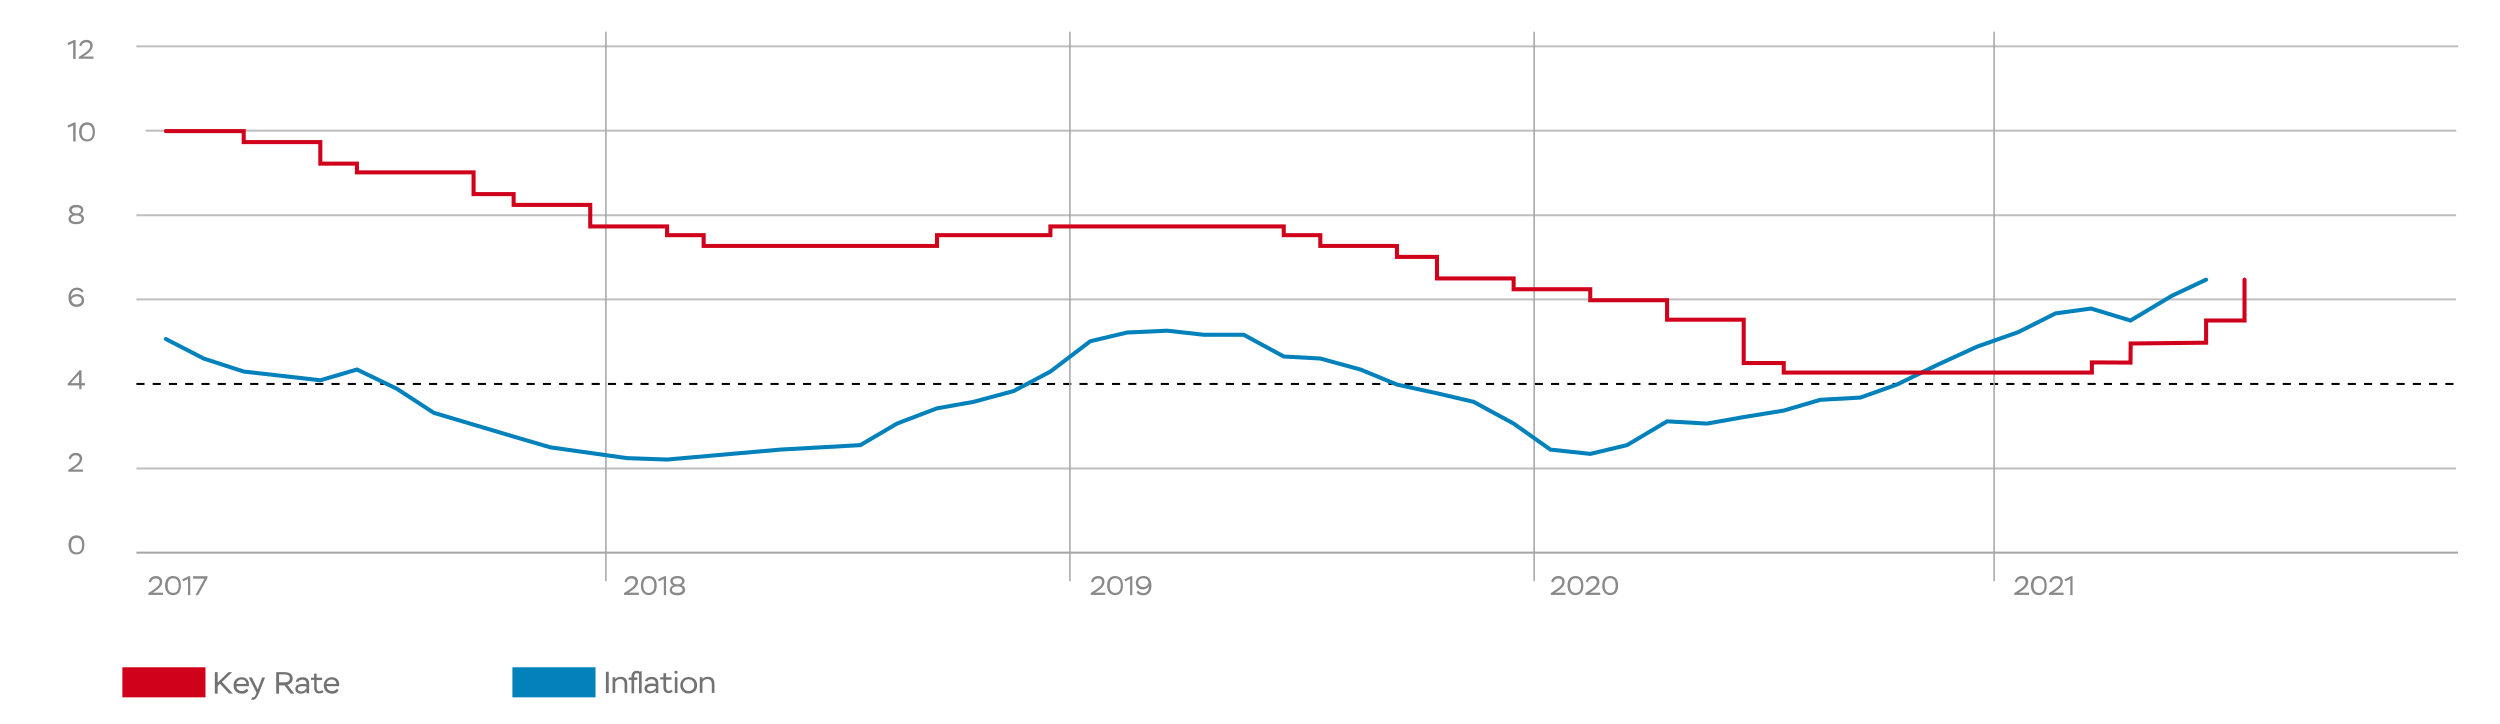 <?xml version="1.0" encoding="utf-8"?>
<!-- Generator: Adobe Illustrator 25.3.0, SVG Export Plug-In . SVG Version: 6.00 Build 0)  -->
<svg version="1.1" xmlns="http://www.w3.org/2000/svg" xmlns:xlink="http://www.w3.org/1999/xlink" x="0px" y="0px"
	 viewBox="0 0 1230 356" style="enable-background:new 0 0 1230 356;" xml:space="preserve">
<style type="text/css">
	.st0{fill:none;stroke:#BFBFBF;stroke-miterlimit:10;}
	.st1{fill:none;stroke:#000000;stroke-miterlimit:10;stroke-dasharray:4,4;}
	.st2{fill:none;stroke:#A5A5A5;stroke-miterlimit:10;}
	.st3{fill:none;stroke:#A5A5A5;stroke-width:0.75;stroke-miterlimit:10;}
	.st4{fill:#D0021B;}
	.st5{fill:#0281BB;}
	.st6{fill:#727272;}
	.st7{fill:#898989;}
	.st8{fill:none;stroke:#0281BB;stroke-width:2;stroke-linecap:round;stroke-miterlimit:10;}
	.st9{fill:none;stroke:#D0021B;stroke-width:2;stroke-linecap:round;stroke-miterlimit:10;}
</style>
<g id="Layer_3">
</g>
<g id="Layer_4">
</g>
<g id="Layer_1">
	<g>
		<path class="st0" d="M67.1,230.5h1141.3"/>
		<path class="st0" d="M67.1,147.3h1141.3"/>
		<path class="st0" d="M67.1,105.9h1141.3"/>
		<path class="st0" d="M71.6,64.3h1136.9"/>
		<path class="st0" d="M67.1,22.8h1142.3"/>
		<path class="st1" d="M67.1,188.9h1141.3"/>
		<path class="st2" d="M67.1,271.9h1142.2"/>
		<line class="st3" x1="298.1" y1="15.6" x2="298.1" y2="286"/>
		<line class="st3" x1="526.4" y1="15.6" x2="526.4" y2="286"/>
		<line class="st3" x1="754.8" y1="15.6" x2="754.8" y2="286"/>
		<line class="st3" x1="981.1" y1="15.6" x2="981.1" y2="286"/>
	</g>
	<path class="st4" d="M101.1,328.3H60.2v14.8h40.9V328.3z"/>
	<path class="st5" d="M293,328.3h-40.9v14.8H293V328.3z"/>
	<g>
		<path class="st6" d="M105.7,330.7h1.4v5.1l5.3-5.1h1.8l-5,4.8l5.3,5.7h-1.8l-4.5-4.8l-1.1,1.1v3.8h-1.4V330.7z"/>
		<path class="st6" d="M122.2,339.7c-0.7,1.1-1.8,1.6-3.1,1.6c-2.5,0-4.2-1.6-4.2-4c0-2.3,1.4-4.1,4-4.1c2.1,0,3.6,1.4,3.6,3.5
			c0,0.3,0,0.6-0.1,0.9h-6.1c0.1,1.6,1.3,2.4,2.8,2.4c0.9,0,1.8-0.5,2.3-1.2L122.2,339.7z M116.3,336.5h4.9c-0.1-1.4-1-2.2-2.4-2.2
			C117.4,334.3,116.5,335.3,116.3,336.5z"/>
		<path class="st6" d="M124.2,343c0.1,0,0.2,0.1,0.3,0.1c0.6,0,1-0.4,1.5-1.7l0.2-0.6l-3.8-7.5h1.5l2.9,5.9l2.2-5.9h1.4l-3,7.7
			c-1.1,2.6-1.9,3.3-3,3.3c-0.3,0-0.6-0.1-0.9-0.2L124.2,343z"/>
		<path class="st6" d="M135.9,341.2v-10.5h4c3.2,0,4.1,1.5,4.1,3.2c0,1.5-1.1,2.7-2.6,3l3.4,4.4h-1.7l-3.1-4.1h-2.7v4.1H135.9z
			 M137.3,331.9v3.8h2.7c1.6,0,2.6-0.8,2.6-2c0-1.1-0.7-1.9-2.7-1.9H137.3z"/>
		<path class="st6" d="M152.1,336.3v4.8h-1.3V340c-0.5,0.7-1.4,1.3-2.7,1.3c-1.7,0-2.8-0.9-2.8-2.4c0-1.7,1.6-2.4,3.6-2.4
			c0.7,0,1.5,0.1,1.9,0.2c0-1.6-0.7-2.3-2.1-2.3c-1,0-1.6,0.3-1.9,1h-1.3c0.3-1.4,1.6-2.2,3.4-2.2
			C151,333.2,152.1,334.3,152.1,336.3z M150.8,338.6v-0.8c-0.4-0.1-1-0.2-1.7-0.2c-1.6,0-2.6,0.3-2.6,1.3c0,0.8,0.7,1.3,1.8,1.3
			C149.7,340.1,150.6,339.2,150.8,338.6z"/>
		<path class="st6" d="M152.9,333.4h1.6v-2h1.3v2h2.7v1.2h-2.7v3.4c0,1.5,0.4,2.1,1.4,2.1c0.5,0,1-0.2,1.4-0.6l0.6,0.9
			c-0.5,0.5-1.2,0.8-2.2,0.8c-1.5,0-2.4-1-2.4-2.9v-3.8h-1.6V333.4z"/>
		<path class="st6" d="M166.6,339.7c-0.7,1.1-1.8,1.6-3.1,1.6c-2.5,0-4.2-1.6-4.2-4c0-2.3,1.4-4.1,4-4.1c2.1,0,3.6,1.4,3.6,3.5
			c0,0.3,0,0.6-0.1,0.9h-6.1c0.1,1.6,1.3,2.4,2.8,2.4c0.9,0,1.8-0.5,2.3-1.2L166.6,339.7z M160.6,336.5h4.9c-0.1-1.4-1-2.2-2.4-2.2
			C161.7,334.3,160.8,335.3,160.6,336.5z"/>
	</g>
	<g>
		<g>
			<path class="st6" d="M298.1,330.5h1.4V341h-1.4V330.5z"/>
			<path class="st6" d="M301.4,333.2h1.3v1c0.5-0.8,1.5-1.2,2.7-1.2c2,0,3.2,1,3.2,3.5v4.4h-1.3v-4.3c0-1.7-0.8-2.5-2.3-2.5
				c-1,0-1.9,0.6-2.3,1.6v5.2h-1.3V333.2z"/>
			<path class="st6" d="M314.5,331.7c-0.2-0.3-0.6-0.5-1.1-0.5c-0.8,0-1.4,0.4-1.4,1.8v0.3h1.6v1.2H312v6.6h-1.3v-6.6h-1.4v-1.2h1.4
				v-0.4c0-2.2,1.4-2.9,2.6-2.9c0.6,0,1.1,0.2,1.5,0.5l0.9-0.4v11h-1.3V331.7z"/>
			<path class="st6" d="M323.9,336.2v4.8h-1.3v-1.2c-0.5,0.7-1.4,1.3-2.7,1.3c-1.7,0-2.8-0.9-2.8-2.4c0-1.7,1.6-2.4,3.6-2.4
				c0.7,0,1.5,0.1,1.9,0.2c0-1.6-0.7-2.3-2.1-2.3c-1,0-1.6,0.3-1.9,1h-1.3c0.3-1.4,1.6-2.2,3.4-2.2
				C322.8,333.1,323.9,334.2,323.9,336.2z M322.7,338.5v-0.8c-0.4-0.1-1-0.2-1.7-0.2c-1.6,0-2.6,0.3-2.6,1.3c0,0.8,0.7,1.3,1.8,1.3
				C321.5,340,322.4,339.1,322.7,338.5z"/>
			<path class="st6" d="M324.8,333.2h1.6v-2h1.3v2h2.7v1.2h-2.7v3.4c0,1.5,0.4,2.1,1.3,2.1c0.5,0,1-0.2,1.4-0.6l0.6,0.9
				c-0.5,0.5-1.2,0.8-2.2,0.8c-1.5,0-2.4-1-2.4-2.9v-3.8h-1.6V333.2z"/>
			<path class="st6" d="M332.6,330c0.4,0,0.8,0.3,0.8,0.7c0,0.5-0.4,0.8-0.8,0.8c-0.5,0-0.8-0.3-0.8-0.8
				C331.8,330.3,332.2,330,332.6,330z M332,333.2h1.3v7.8H332V333.2z"/>
			<path class="st6" d="M338.8,333.1c2.5,0,4.2,1.7,4.2,4.1c0,2.4-1.7,4-4.2,4c-2.4,0-4.1-1.7-4.1-4
				C334.7,334.8,336.4,333.1,338.8,333.1z M338.8,340c1.7,0,2.8-1.2,2.8-2.9c0-1.7-1.2-2.9-2.8-2.9c-1.6,0-2.8,1.1-2.8,2.9
				C336.1,338.8,337.2,340,338.8,340z"/>
			<path class="st6" d="M344.3,333.2h1.3v1c0.5-0.8,1.5-1.2,2.7-1.2c2,0,3.2,1,3.2,3.5v4.4h-1.3v-4.3c0-1.7-0.8-2.5-2.3-2.5
				c-1,0-1.9,0.6-2.3,1.6v5.2h-1.3V333.2z"/>
		</g>
	</g>
	<polyline class="st8" points="81.6,166.8 100.2,176.4 119.9,182.8 157.6,187.1 175.6,181.8 195.3,191.3 213.4,203.1 252.7,214.8 
		270.8,220.1 308.5,225.4 328.2,226.1 383.9,221.2 423.3,219 441.3,208.4 461,200.9 479,197.7 498.7,192.4 516.8,182.8 536.4,167.9 
		554.5,163.6 574.2,162.7 592.2,164.7 611.9,164.7 631.6,175.4 649.6,176.4 669.3,181.8 687.3,189.2 707,193.5 725,197.7 
		744.7,208.4 762.8,221.2 782.4,223.3 800.5,219 820.2,207.3 839.8,208.4 857.9,205.2 877.6,202 895.6,196.7 915.3,195.6 
		933.3,189.2 953,179.6 972.6,170.6 993,163.4 1011.3,154.2 1028.8,151.8 1048.2,157.7 1068.8,145.4 1085.4,137.6 	"/>
	<polyline class="st9" points="81.6,64.5 100.2,64.5 119.9,64.5 119.9,69.9 137.9,69.9 157.6,69.9 157.6,80.5 175.6,80.5 
		175.6,84.8 195.3,84.8 213.4,84.8 233,84.8 233,95.5 252.7,95.5 252.7,100.8 270.8,100.8 290.4,100.8 290.4,111.4 308.5,111.4 
		328.2,111.4 328.2,115.7 346.2,115.7 346.2,121 365.9,121 383.9,121 403.6,121 423.3,121 441.3,121 461,121 461,115.7 479,115.7 
		498.7,115.7 516.8,115.7 516.8,111.4 536.4,111.4 554.5,111.4 574.2,111.4 592.2,111.4 611.9,111.4 631.6,111.4 631.6,115.7 
		649.6,115.7 649.6,121 669.3,121 687.3,121 687.3,126.4 707,126.4 707,137 725,137 744.7,137 744.7,142.3 762.8,142.3 782.4,142.3 
		782.4,147.7 800.5,147.7 820.2,147.7 820.2,157.3 839.8,157.3 857.9,157.3 857.9,178.6 877.6,178.6 877.6,183.3 895.6,183.3 
		915.3,183.3 933.3,183.3 953,183.3 1029.2,183.3 1029.2,178.3 1048.2,178.4 1048.3,169 1085.4,168.6 1085.4,157.7 1104.3,157.7 
		1104.3,137.6 	"/>
	<g>
		<path class="st7" d="M37.6,263.4c2.7,0,3.9,1.8,3.9,4.7c0,2.7-1.2,4.7-3.9,4.7c-2.5,0-3.9-2-3.9-4.7S35,263.4,37.6,263.4z
			 M37.7,271.8c1.9,0,2.7-1.4,2.7-3.6s-0.8-3.6-2.7-3.6c-1.9,0-2.7,1.4-2.7,3.6C34.9,270.4,36,271.8,37.7,271.8z"/>
	</g>
	<g>
		<path class="st7" d="M73.2,286.2c0.3-1.5,1.5-2.8,3.5-2.8c1.9,0,3.1,1.1,3.1,2.8c0,2.3-2.2,3.8-3.7,4.8l-1,0.6h5.1v1.1H73v-0.9
			l2-1.3c1.7-1.1,3.6-2.4,3.6-4.2c0-1.3-0.9-1.7-1.9-1.7c-1.6,0-2.3,1.1-2.5,2L73.2,286.2z"/>
		<path class="st7" d="M85.1,283.4c2.7,0,3.9,1.8,3.9,4.7c0,2.7-1.2,4.7-3.9,4.7c-2.5,0-3.9-2-3.9-4.7S82.5,283.4,85.1,283.4z
			 M85.2,291.7c1.9,0,2.7-1.4,2.7-3.6s-0.8-3.6-2.7-3.6c-1.9,0-2.7,1.4-2.7,3.6C82.4,290.4,83.4,291.7,85.2,291.7z"/>
		<path class="st7" d="M92.8,283.5h0.8v9.3h-1.1v-7.9l-2.4,1.1l-0.4-1L92.8,283.5z"/>
		<path class="st7" d="M95.1,283.5h7v0.8l-4.6,8.5h-1.3l4.4-8.1h-5.6V283.5z"/>
	</g>
	<g>
		<path class="st7" d="M307.3,286.2c0.3-1.5,1.5-2.8,3.5-2.8c1.9,0,3.1,1.1,3.1,2.8c0,2.3-2.2,3.8-3.7,4.8l-1,0.6h5.1v1.1H307v-0.9
			l2-1.3c1.7-1.1,3.6-2.4,3.6-4.2c0-1.3-0.9-1.7-1.9-1.7c-1.6,0-2.3,1.1-2.5,2L307.3,286.2z"/>
		<path class="st7" d="M319.2,283.4c2.7,0,3.9,1.8,3.9,4.7c0,2.7-1.2,4.7-3.9,4.7c-2.5,0-3.9-2-3.9-4.7S316.5,283.4,319.2,283.4z
			 M319.2,291.7c1.9,0,2.7-1.4,2.7-3.6s-0.8-3.6-2.7-3.6c-1.9,0-2.7,1.4-2.7,3.6C316.5,290.4,317.5,291.7,319.2,291.7z"/>
		<path class="st7" d="M326.9,283.5h0.8v9.3h-1.1v-7.9l-2.4,1.1l-0.4-1L326.9,283.5z"/>
		<path class="st7" d="M329.5,290.3c0-1.1,0.7-1.9,1.8-2.3c-1.1-0.4-1.5-1.2-1.5-2.1c0-1.5,1.3-2.5,3.5-2.5c2.3,0,3.5,1,3.5,2.5
			c0,0.9-0.6,1.6-1.5,2c1.3,0.4,1.8,1.2,1.8,2.3c0,1.7-1.5,2.7-3.8,2.7C330.9,292.9,329.5,291.9,329.5,290.3z M333.1,288.5
			c-1.4,0-2.5,0.7-2.5,1.6c0,1,0.9,1.6,2.6,1.6c1.7,0,2.6-0.6,2.6-1.6c0-1-1-1.6-2.4-1.6H333.1z M333.5,287.5c1.1,0,2.1-0.6,2.1-1.5
			c0-1-0.8-1.5-2.3-1.5c-1.5,0-2.3,0.5-2.3,1.5c0,0.9,0.9,1.5,2.1,1.5H333.5z"/>
	</g>
	<g>
		<path class="st7" d="M536.8,286.2c0.3-1.5,1.5-2.8,3.5-2.8c1.9,0,3.1,1.1,3.1,2.8c0,2.3-2.2,3.8-3.7,4.8l-1,0.6h5.1v1.1h-7.2v-0.9
			l2-1.3c1.7-1.1,3.6-2.4,3.6-4.2c0-1.3-0.9-1.7-1.9-1.7c-1.6,0-2.3,1.1-2.5,2L536.8,286.2z"/>
		<path class="st7" d="M548.6,283.4c2.7,0,3.9,1.8,3.9,4.7c0,2.7-1.2,4.7-3.9,4.7c-2.5,0-3.9-2-3.9-4.7S546,283.4,548.6,283.4z
			 M548.7,291.7c1.9,0,2.7-1.4,2.7-3.6s-0.8-3.6-2.7-3.6c-1.9,0-2.7,1.4-2.7,3.6C545.9,290.4,547,291.7,548.7,291.7z"/>
		<path class="st7" d="M556.3,283.5h0.8v9.3h-1.1v-7.9l-2.4,1.1l-0.4-1L556.3,283.5z"/>
		<path class="st7" d="M562.4,292.9c-1.6,0-2.8-0.7-3.3-1.6l0.9-0.7c0.5,0.7,1.5,1.2,2.5,1.2c1.7,0,2.9-1.5,2.8-3.5
			c-0.4,0.9-1.5,1.7-3,1.7c-2,0-3.5-1.3-3.5-3.2c0-2.1,1.6-3.4,3.9-3.4c2.3,0,3.8,1.6,3.8,4.6C566.6,291.2,564.9,292.9,562.4,292.9z
			 M562.6,284.5c-1.6,0-2.6,0.8-2.6,2.2c0,1.3,1,2.1,2.5,2.1s2.4-1.1,2.6-2.1C565,285.6,564.2,284.5,562.6,284.5z"/>
	</g>
	<g>
		<path class="st7" d="M763.2,286.2c0.3-1.5,1.5-2.8,3.5-2.8c1.9,0,3.1,1.1,3.1,2.8c0,2.3-2.2,3.8-3.7,4.8l-1,0.6h5.1v1.1H763v-0.9
			l2-1.3c1.7-1.1,3.6-2.4,3.6-4.2c0-1.3-0.9-1.7-1.9-1.7c-1.6,0-2.3,1.1-2.5,2L763.2,286.2z"/>
		<path class="st7" d="M775.1,283.4c2.7,0,3.9,1.8,3.9,4.7c0,2.7-1.2,4.7-3.9,4.7c-2.5,0-3.9-2-3.9-4.7S772.5,283.4,775.1,283.4z
			 M775.2,291.7c1.9,0,2.7-1.4,2.7-3.6s-0.8-3.6-2.7-3.6c-1.9,0-2.7,1.4-2.7,3.6C772.4,290.4,773.5,291.7,775.2,291.7z"/>
		<path class="st7" d="M780.3,286.2c0.3-1.5,1.5-2.8,3.5-2.8c1.9,0,3.1,1.1,3.1,2.8c0,2.3-2.2,3.8-3.7,4.8l-1,0.6h5.1v1.1H780v-0.9
			l2-1.3c1.7-1.1,3.6-2.4,3.6-4.2c0-1.3-0.9-1.7-1.9-1.7c-1.6,0-2.3,1.1-2.5,2L780.3,286.2z"/>
		<path class="st7" d="M792.2,283.4c2.7,0,3.9,1.8,3.9,4.7c0,2.7-1.2,4.7-3.9,4.7c-2.5,0-3.9-2-3.9-4.7S789.5,283.4,792.2,283.4z
			 M792.2,291.7c1.9,0,2.7-1.4,2.7-3.6s-0.8-3.6-2.7-3.6c-1.9,0-2.7,1.4-2.7,3.6C789.5,290.4,790.5,291.7,792.2,291.7z"/>
	</g>
	<g>
		<path class="st7" d="M991.3,286.2c0.3-1.5,1.5-2.8,3.5-2.8c1.9,0,3.1,1.1,3.1,2.8c0,2.3-2.2,3.8-3.7,4.8l-1,0.6h5.1v1.1H991v-0.9
			l2-1.3c1.7-1.1,3.6-2.4,3.6-4.2c0-1.3-0.9-1.7-1.9-1.7c-1.6,0-2.3,1.1-2.5,2L991.3,286.2z"/>
		<path class="st7" d="M1003.1,283.4c2.7,0,3.9,1.8,3.9,4.7c0,2.7-1.2,4.7-3.9,4.7c-2.5,0-3.9-2-3.9-4.7S1000.5,283.4,1003.1,283.4z
			 M1003.2,291.7c1.9,0,2.7-1.4,2.7-3.6s-0.8-3.6-2.7-3.6c-1.9,0-2.7,1.4-2.7,3.6C1000.4,290.4,1001.5,291.7,1003.2,291.7z"/>
		<path class="st7" d="M1008.3,286.2c0.3-1.5,1.5-2.8,3.5-2.8c1.9,0,3.1,1.1,3.1,2.8c0,2.3-2.2,3.8-3.7,4.8l-1,0.6h5.1v1.1h-7.2
			v-0.9l2-1.3c1.7-1.1,3.6-2.4,3.6-4.2c0-1.3-0.9-1.7-1.9-1.7c-1.6,0-2.3,1.1-2.5,2L1008.3,286.2z"/>
		<path class="st7" d="M1018.9,283.5h0.8v9.3h-1.1v-7.9l-2.4,1.1l-0.4-1L1018.9,283.5z"/>
	</g>
	<g>
		<path class="st7" d="M33.8,225.6c0.3-1.5,1.5-2.8,3.5-2.8c1.9,0,3.1,1.1,3.1,2.8c0,2.3-2.2,3.8-3.7,4.8l-1,0.6h5.1v1.1h-7.2v-0.9
			l2-1.3c1.7-1.1,3.6-2.4,3.6-4.2c0-1.3-0.9-1.7-1.9-1.7c-1.6,0-2.3,1.1-2.5,2L33.8,225.6z"/>
	</g>
	<g>
		<path class="st7" d="M38.9,189.6h-5.6v-0.8l5.8-6.6h1v6.3h1.7v1.1h-1.7v1.9h-1.1V189.6z M38.9,188.5v-4.4l-4.1,4.4H38.9z"/>
	</g>
	<g>
		<path class="st7" d="M37.8,141.5c1.6,0,2.8,0.7,3.3,1.8l-0.9,0.6c-0.5-0.8-1.3-1.3-2.4-1.3c-1.6,0-2.9,1.3-2.9,3.6
			c0.5-1,1.7-1.5,3-1.5c2.2,0,3.5,1.3,3.5,3.1c0,1.9-1.6,3.2-3.7,3.2c-2.5,0-4-1.6-4-4.5C33.7,143.2,35.6,141.5,37.8,141.5z
			 M37.7,149.8c1.4,0,2.5-0.8,2.5-2c0-1.3-1-2-2.3-2c-1.7,0-2.7,1-2.8,1.8C35.3,148.8,36.2,149.8,37.7,149.8z"/>
	</g>
	<g>
		<path class="st7" d="M33.7,107.7c0-1.1,0.7-1.9,1.8-2.3c-1.1-0.4-1.5-1.2-1.5-2.1c0-1.5,1.3-2.5,3.5-2.5c2.3,0,3.5,1,3.5,2.5
			c0,0.9-0.6,1.6-1.5,2c1.3,0.4,1.8,1.2,1.8,2.3c0,1.7-1.5,2.7-3.8,2.7C35.2,110.3,33.7,109.4,33.7,107.7z M37.4,106
			c-1.4,0-2.5,0.7-2.5,1.6c0,1,0.9,1.6,2.6,1.6c1.7,0,2.6-0.6,2.6-1.6c0-1-1-1.6-2.4-1.6H37.4z M37.8,105c1.1,0,2.1-0.6,2.1-1.5
			c0-1-0.8-1.5-2.3-1.5c-1.5,0-2.3,0.5-2.3,1.5c0,0.9,0.9,1.5,2.1,1.5H37.8z"/>
	</g>
	<g>
		<path class="st7" d="M36.4,60.3h0.8v9.3H36v-7.9l-2.4,1.1l-0.4-1L36.4,60.3z"/>
		<path class="st7" d="M42.8,60.2c2.7,0,3.9,1.8,3.9,4.7c0,2.7-1.2,4.7-3.9,4.7c-2.5,0-3.9-2-3.9-4.7S40.2,60.2,42.8,60.2z
			 M42.9,68.6c1.9,0,2.7-1.4,2.7-3.6s-0.8-3.6-2.7-3.6c-1.9,0-2.7,1.4-2.7,3.6C40.1,67.2,41.2,68.6,42.9,68.6z"/>
	</g>
	<g>
		<path class="st7" d="M36.4,19.7h0.8v9.3H36v-7.9l-2.4,1.1l-0.4-1L36.4,19.7z"/>
		<path class="st7" d="M39,22.4c0.3-1.5,1.5-2.8,3.5-2.8c1.9,0,3.1,1.1,3.1,2.8c0,2.3-2.2,3.8-3.7,4.8l-1,0.6H46v1.1h-7.2V28l2-1.3
			c1.7-1.1,3.6-2.4,3.6-4.2c0-1.3-0.9-1.7-1.9-1.7c-1.6,0-2.3,1.1-2.5,2L39,22.4z"/>
	</g>
</g>
</svg>
